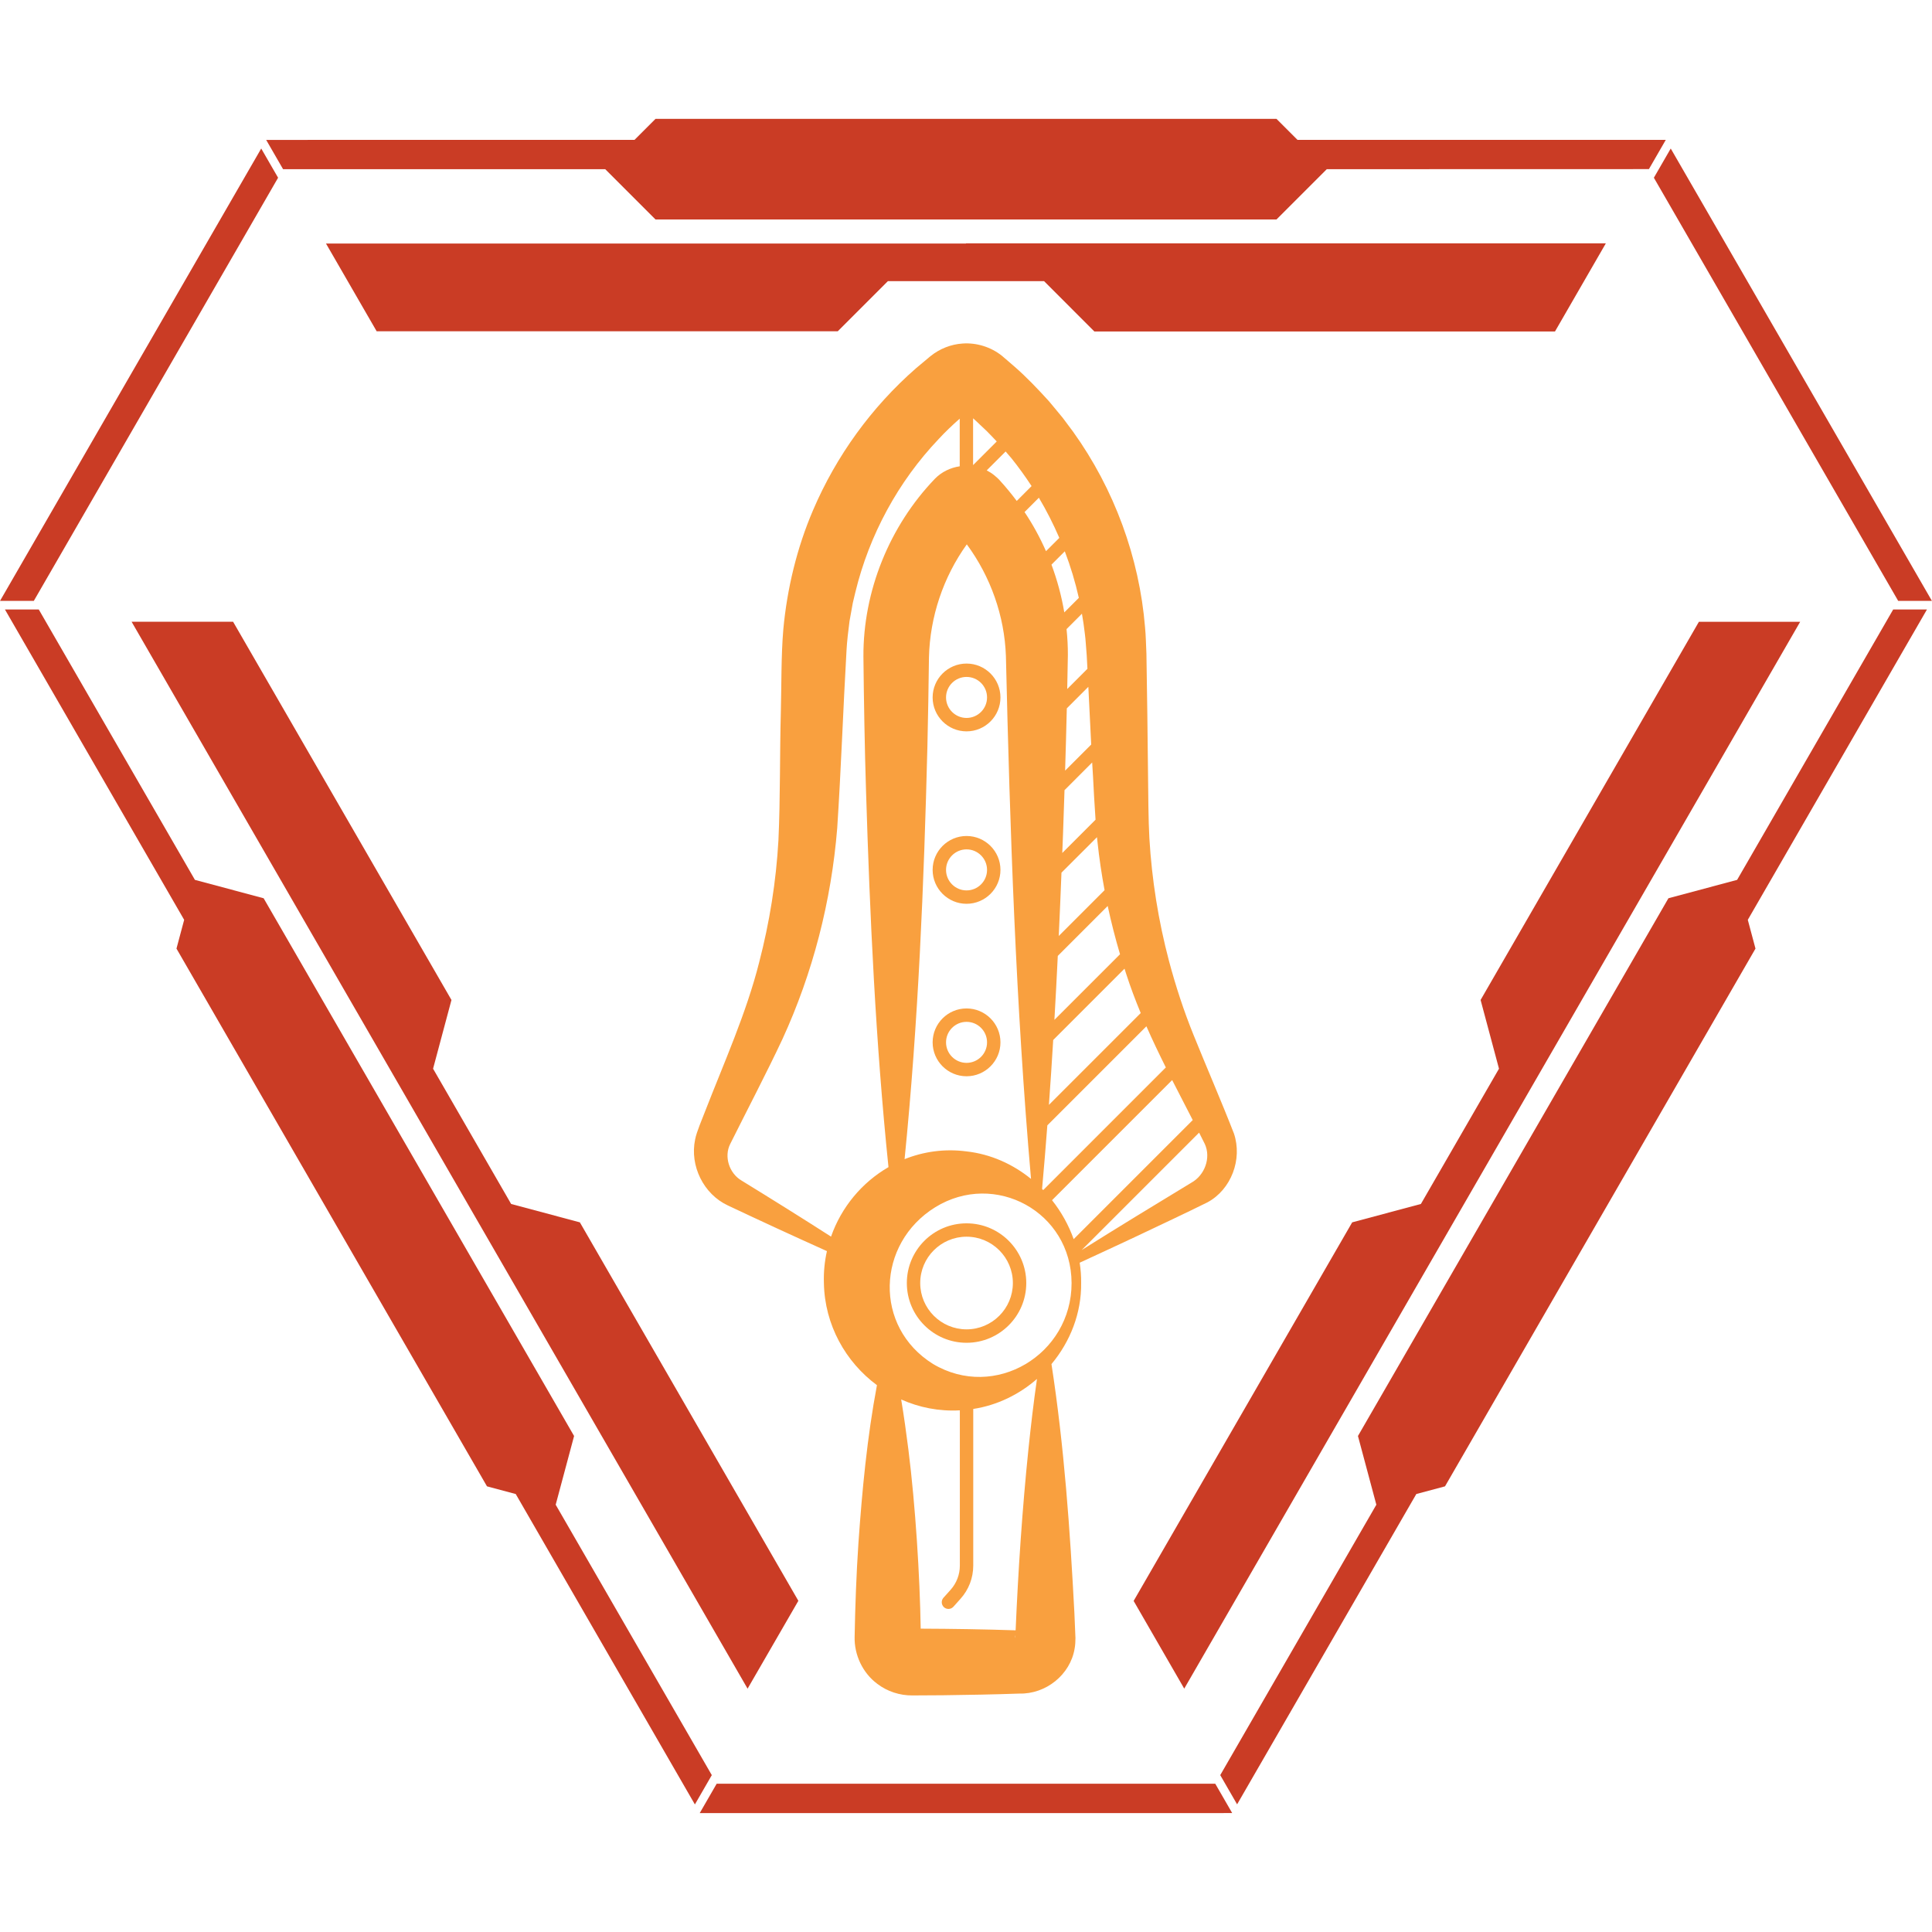 <svg xmlns="http://www.w3.org/2000/svg" xmlns:xlink="http://www.w3.org/1999/xlink" width="500" zoomAndPan="magnify" viewBox="0 0 375 375" height="500" preserveAspectRatio="xMidYMid meet" version="1.0"><defs><clipPath id="0b89053289"><path d="M 134 66.5 L 241 66.5 L 241 329 L 134 329 Z M 134 66.5 " clip-rule="nonzero"/></clipPath></defs><rect x="-37.5" width="450" fill="#ffffff" y="-37.5" height="450" fill-opacity="1"/><rect x="-37.5" width="450" fill="#ffffff" y="-37.5" height="450" fill-opacity="1"/><path fill="#ca3c25" d="M 368.438 116.633 L 321.016 34.5 L 324.289 28.828 C 341.188 58.094 358.09 87.359 374.984 116.633 Z M 0.008 116.625 L 50.703 28.828 L 53.977 34.5 L 6.562 116.633 L 0.008 116.633 Z M 301.824 64.336 L 212.414 64.336 L 202.656 54.574 L 172.336 54.574 L 162.609 64.301 L 73.109 64.301 L 63.273 47.266 L 187.492 47.266 L 187.492 47.23 L 311.695 47.23 Z M 145.105 327.77 C 105.258 258.738 65.398 189.707 25.543 120.68 L 45.242 120.68 L 87.629 194.094 L 84.059 207.434 L 99.211 233.688 L 112.551 237.258 L 154.961 310.715 Z M 220.039 310.738 L 262.457 237.258 L 275.797 233.688 L 290.953 207.434 L 287.383 194.094 L 329.758 120.688 L 349.414 120.688 L 289.652 224.191 L 229.859 327.762 Z M 257.523 32.84 L 247.762 42.602 L 127.238 42.602 L 117.477 32.84 L 54.945 32.84 L 51.664 27.156 C 75.492 27.148 99.328 27.148 123.16 27.148 L 127.238 23.07 L 247.762 23.07 L 251.84 27.148 L 323.328 27.148 L 320.055 32.824 Z M 37.832 170.781 L 51.172 174.352 L 111.43 278.727 L 107.859 292.066 L 138.16 344.551 L 134.879 350.242 C 123.285 330.16 111.695 310.078 100.102 289.988 L 94.523 288.496 L 34.254 184.121 L 35.746 178.539 L 0.957 118.297 L 7.523 118.297 Z M 337.176 170.781 L 323.84 174.352 L 263.578 278.727 L 267.148 292.066 L 236.848 344.551 L 240.121 350.223 C 251.723 330.145 263.312 310.07 274.906 289.988 L 280.477 288.496 L 340.738 184.121 L 339.246 178.539 L 374.023 118.297 L 367.469 118.297 Z M 237.516 351.922 L 135.836 351.922 L 135.828 351.902 L 139.109 346.215 L 235.879 346.215 L 239.152 351.887 L 239.137 351.91 L 237.516 351.91 Z M 237.516 351.922 " fill-opacity="1" fill-rule="nonzero"/><g clip-path="url(#0b89053289)"><path fill="#f9a03f" d="M 239.504 220.008 C 237.168 214 234.09 206.895 231.676 200.91 C 229.773 196.227 228.195 191.379 226.898 186.512 C 224.84 178.723 223.566 170.734 223.094 162.703 C 222.895 159.293 222.875 153.859 222.832 150.402 C 222.77 143.918 222.637 133.234 222.52 126.852 C 222.441 125.301 222.41 123.305 222.254 121.77 C 221.145 108.18 216.246 94.895 208.301 83.816 L 206.258 81.078 L 204.074 78.441 L 203.523 77.789 C 201.434 75.5 199.215 73.156 196.879 71.129 C 196.262 70.582 195.09 69.586 194.484 69.066 C 192.34 67.352 189.539 66.477 186.816 66.68 C 184.582 66.824 182.387 67.699 180.645 69.102 L 180.562 69.168 L 180.395 69.305 C 180.395 69.305 177.77 71.504 177.77 71.504 C 169.164 79.031 162.316 88.496 157.82 99.008 C 154.688 106.305 152.773 114.246 152.043 122.152 C 151.609 127.113 151.691 133.238 151.559 138.246 C 151.34 146.355 151.469 154.961 151.094 163.082 C 150.645 171.082 149.371 179.035 147.352 186.793 C 144.883 196.602 140.512 206.309 136.848 215.742 C 136.309 217.18 135.199 219.691 134.926 221.156 C 133.844 226.293 136.574 231.789 141.281 233.98 C 147.66 236.992 154.07 239.949 160.504 242.84 C 160.062 244.828 159.848 246.898 159.918 249.027 C 160.062 257.168 164.133 264.359 170.215 268.859 C 168.305 279.012 167.344 289.227 166.621 299.508 C 166.215 305.566 165.996 311.633 165.883 317.695 C 165.785 321.207 167.449 324.73 170.277 326.828 C 172.203 328.309 174.664 329.109 177.102 329.082 C 178.062 329.09 182.051 329.047 183.066 329.047 C 187.992 328.984 192.922 328.895 197.848 328.723 C 203.008 328.848 207.754 325.074 208.59 319.957 C 208.711 319.297 208.742 318.574 208.746 317.906 L 208.734 317.695 C 208.734 317.695 208.543 313.145 208.543 313.145 C 207.695 296.965 206.566 280.805 204.09 264.77 C 207.73 260.414 209.926 254.867 209.848 249.027 C 209.867 247.703 209.766 246.391 209.566 245.09 C 213.32 243.383 217.043 241.617 220.773 239.883 C 225.305 237.723 229.863 235.609 234.363 233.375 C 238.984 230.895 241.195 225 239.504 220.008 Z M 204.199 232.957 L 227.516 209.641 C 228.836 212.238 230.184 214.828 231.508 217.406 L 208.398 240.516 C 207.426 237.793 206 235.23 204.199 232.957 Z M 195.191 87.633 C 195.715 88.258 196.238 88.875 196.34 88.973 C 197.727 90.699 199.02 92.5 200.23 94.348 L 197.348 97.234 C 196.328 95.867 195.246 94.551 194.098 93.293 C 193.922 93.055 193.258 92.457 192.938 92.211 C 192.496 91.855 192.02 91.559 191.52 91.301 Z M 205.613 104.402 L 203.027 106.984 C 201.863 104.34 200.477 101.793 198.863 99.391 L 201.645 96.609 C 203.137 99.113 204.457 101.723 205.613 104.402 Z M 217.395 185.219 L 204.66 197.953 C 204.898 193.816 205.117 189.68 205.316 185.543 L 215.004 175.852 C 215.68 179.004 216.48 182.125 217.395 185.219 Z M 218.582 189.004 C 219.414 191.586 220.375 194.125 221.414 196.633 L 203.594 214.453 C 203.902 210.258 204.172 206.059 204.426 201.863 L 218.27 188.02 C 218.371 188.348 218.473 188.676 218.582 189.004 Z M 226.289 207.191 L 202.484 230.996 C 202.41 230.926 202.336 230.848 202.266 230.773 C 202.637 226.664 202.977 222.547 203.289 218.43 L 222.516 199.203 C 223.699 201.898 224.973 204.555 226.289 207.191 Z M 212.156 150.75 C 212.277 153.086 212.438 156.215 212.645 159.105 L 206.188 165.562 C 206.234 164.363 206.281 163.168 206.328 161.98 C 206.434 159.141 206.527 156.266 206.621 153.371 L 211.988 148 C 212.047 148.973 212.098 149.898 212.156 150.75 Z M 213.035 163.543 C 213.367 166.641 213.828 169.723 214.395 172.781 L 205.504 181.676 C 205.695 177.578 205.871 173.48 206.031 169.387 L 212.922 162.5 C 212.961 162.863 212.992 163.215 213.035 163.543 Z M 211.801 144.516 L 206.738 149.578 C 206.863 145.555 206.973 141.508 207.066 137.492 L 211.246 133.312 C 211.418 136.918 211.609 140.887 211.801 144.516 Z M 207.148 133.734 C 207.195 131.52 207.238 129.316 207.273 127.137 C 207.281 125.457 207.188 123.781 207.016 122.109 L 210.004 119.121 C 210.223 120.379 210.414 121.648 210.559 122.918 C 210.742 124.211 210.809 125.93 210.934 127.23 C 210.977 128.031 211.023 128.898 211.07 129.812 Z M 209.402 116.047 L 206.578 118.867 C 206.047 115.707 205.211 112.598 204.09 109.598 L 206.676 107.012 C 207.801 109.953 208.711 112.973 209.402 116.047 Z M 187.656 105.66 C 192.262 111.914 194.973 119.527 195.246 127.328 C 196.031 161.086 197.176 195.184 200.121 228.824 C 196.59 225.957 192.301 224.012 187.609 223.488 C 183.359 222.926 179.258 223.52 175.578 224.992 C 178.246 198.363 179.336 171.609 180.008 144.883 C 180.109 140.57 180.273 131.883 180.312 127.574 C 180.5 119.734 183.09 112.012 187.656 105.66 Z M 193.465 85.688 L 188.875 90.277 L 188.875 81.191 C 189.773 81.977 190.699 82.93 191.539 83.684 C 192.129 84.266 192.824 85.023 193.465 85.688 Z M 143.902 229.125 C 141.535 227.719 140.496 224.484 141.73 222.051 C 144.961 215.566 148.793 208.266 151.863 201.711 C 157.781 188.836 161.363 174.875 162.504 160.742 C 163.25 149.395 163.652 137.578 164.309 126.234 C 164.391 124.57 164.668 122.227 164.895 120.543 C 164.969 120.113 165.473 117.355 165.531 117.023 C 165.656 116.543 165.895 115.441 166.027 114.938 C 168.723 103.836 174.336 93.469 182.215 85.195 C 183.457 83.848 184.852 82.52 186.281 81.262 L 186.281 90.508 C 184.48 90.777 182.766 91.59 181.473 92.918 C 172.656 102.09 167.52 114.73 167.59 127.461 C 167.672 135.543 167.84 145.555 168.098 153.586 C 168.848 177.922 169.953 202.289 172.453 226.539 C 167.316 229.504 163.305 234.305 161.305 240.027 C 155.531 236.324 149.727 232.703 143.902 229.125 Z M 176.992 316.105 C 176.996 316.105 177.004 316.105 177.012 316.105 C 176.988 316.109 176.973 316.109 176.992 316.105 Z M 197.07 317.844 L 197.066 317.918 C 197.066 317.945 197.062 317.918 197.062 317.918 C 197.023 317.734 197.039 317.555 197.094 317.387 C 197.086 317.492 197.082 317.602 197.078 317.703 Z M 198.227 316.477 C 198.234 316.477 198.23 316.477 198.227 316.477 Z M 197.133 316.445 C 191.047 316.242 184.816 316.145 178.707 316.121 C 178.539 305.883 177.703 292.402 176.316 281.336 C 175.906 278.102 175.457 274.867 174.918 271.637 C 178.406 273.195 182.277 273.973 186.305 273.746 L 186.305 303.883 C 186.305 305.621 185.668 307.281 184.512 308.578 L 183.125 310.125 C 182.648 310.66 182.695 311.484 183.223 311.961 C 183.473 312.184 183.781 312.293 184.094 312.293 C 184.449 312.293 184.805 312.148 185.059 311.863 L 186.445 310.312 C 188.031 308.547 188.906 306.266 188.906 303.887 L 188.906 273.477 C 193.566 272.762 197.824 270.664 201.277 267.652 C 200.617 272.219 200.09 276.777 199.613 281.34 C 198.418 292.977 197.633 304.746 197.133 316.445 Z M 181.102 264.746 C 169.547 257.562 170.109 241.395 181.52 234.328 C 193.105 227.172 207.949 235.238 207.992 249.035 C 208.008 262.918 193.09 271.895 181.102 264.746 Z M 231.246 229.559 C 224.121 233.879 217.004 238.207 209.945 242.641 L 232.746 219.844 C 233.121 220.582 233.488 221.312 233.855 222.051 C 235.086 224.734 233.836 228.125 231.246 229.559 Z M 231.246 229.559 " fill-opacity="1" fill-rule="nonzero"/></g><path fill="#f9a03f" d="M 187.605 208.902 C 191.234 208.902 194.188 205.949 194.188 202.32 C 194.188 198.691 191.234 195.738 187.605 195.738 C 183.977 195.738 181.023 198.691 181.023 202.32 C 181.023 205.949 183.977 208.902 187.605 208.902 Z M 187.605 198.34 C 189.801 198.34 191.586 200.125 191.586 202.32 C 191.586 204.516 189.801 206.301 187.605 206.301 C 185.414 206.301 183.625 204.516 183.625 202.32 C 183.625 200.125 185.414 198.34 187.605 198.34 Z M 187.605 198.34 " fill-opacity="1" fill-rule="nonzero"/><path fill="#f9a03f" d="M 187.605 175.426 C 191.234 175.426 194.188 172.473 194.188 168.844 C 194.188 165.219 191.234 162.266 187.605 162.266 C 183.977 162.266 181.023 165.219 181.023 168.844 C 181.023 172.473 183.977 175.426 187.605 175.426 Z M 187.605 164.863 C 189.801 164.863 191.586 166.652 191.586 168.844 C 191.586 171.039 189.801 172.828 187.605 172.828 C 185.414 172.828 183.625 171.039 183.625 168.844 C 183.625 166.652 185.414 164.863 187.605 164.863 Z M 187.605 164.863 " fill-opacity="1" fill-rule="nonzero"/><path fill="#f9a03f" d="M 187.605 141.957 C 191.234 141.957 194.188 139.004 194.188 135.375 C 194.188 131.746 191.234 128.797 187.605 128.797 C 183.977 128.797 181.023 131.746 181.023 135.375 C 181.023 139.004 183.977 141.957 187.605 141.957 Z M 187.605 131.391 C 189.801 131.391 191.586 133.176 191.586 135.371 C 191.586 137.562 189.801 139.352 187.605 139.352 C 185.414 139.352 183.625 137.562 183.625 135.371 C 183.625 133.176 185.414 131.391 187.605 131.391 Z M 187.605 131.391 " fill-opacity="1" fill-rule="nonzero"/><path fill="#f9a03f" d="M 187.605 237.449 C 181.211 237.449 176.016 242.645 176.016 249.039 C 176.016 255.434 181.211 260.633 187.605 260.633 C 194 260.633 199.199 255.434 199.199 249.039 C 199.199 242.645 194 237.449 187.605 237.449 Z M 187.605 258.027 C 182.648 258.027 178.613 253.992 178.613 249.035 C 178.613 244.074 182.648 240.043 187.605 240.043 C 192.566 240.043 196.598 244.074 196.598 249.035 C 196.598 253.992 192.566 258.027 187.605 258.027 Z M 187.605 258.027 " fill-opacity="1" fill-rule="nonzero"/></svg>